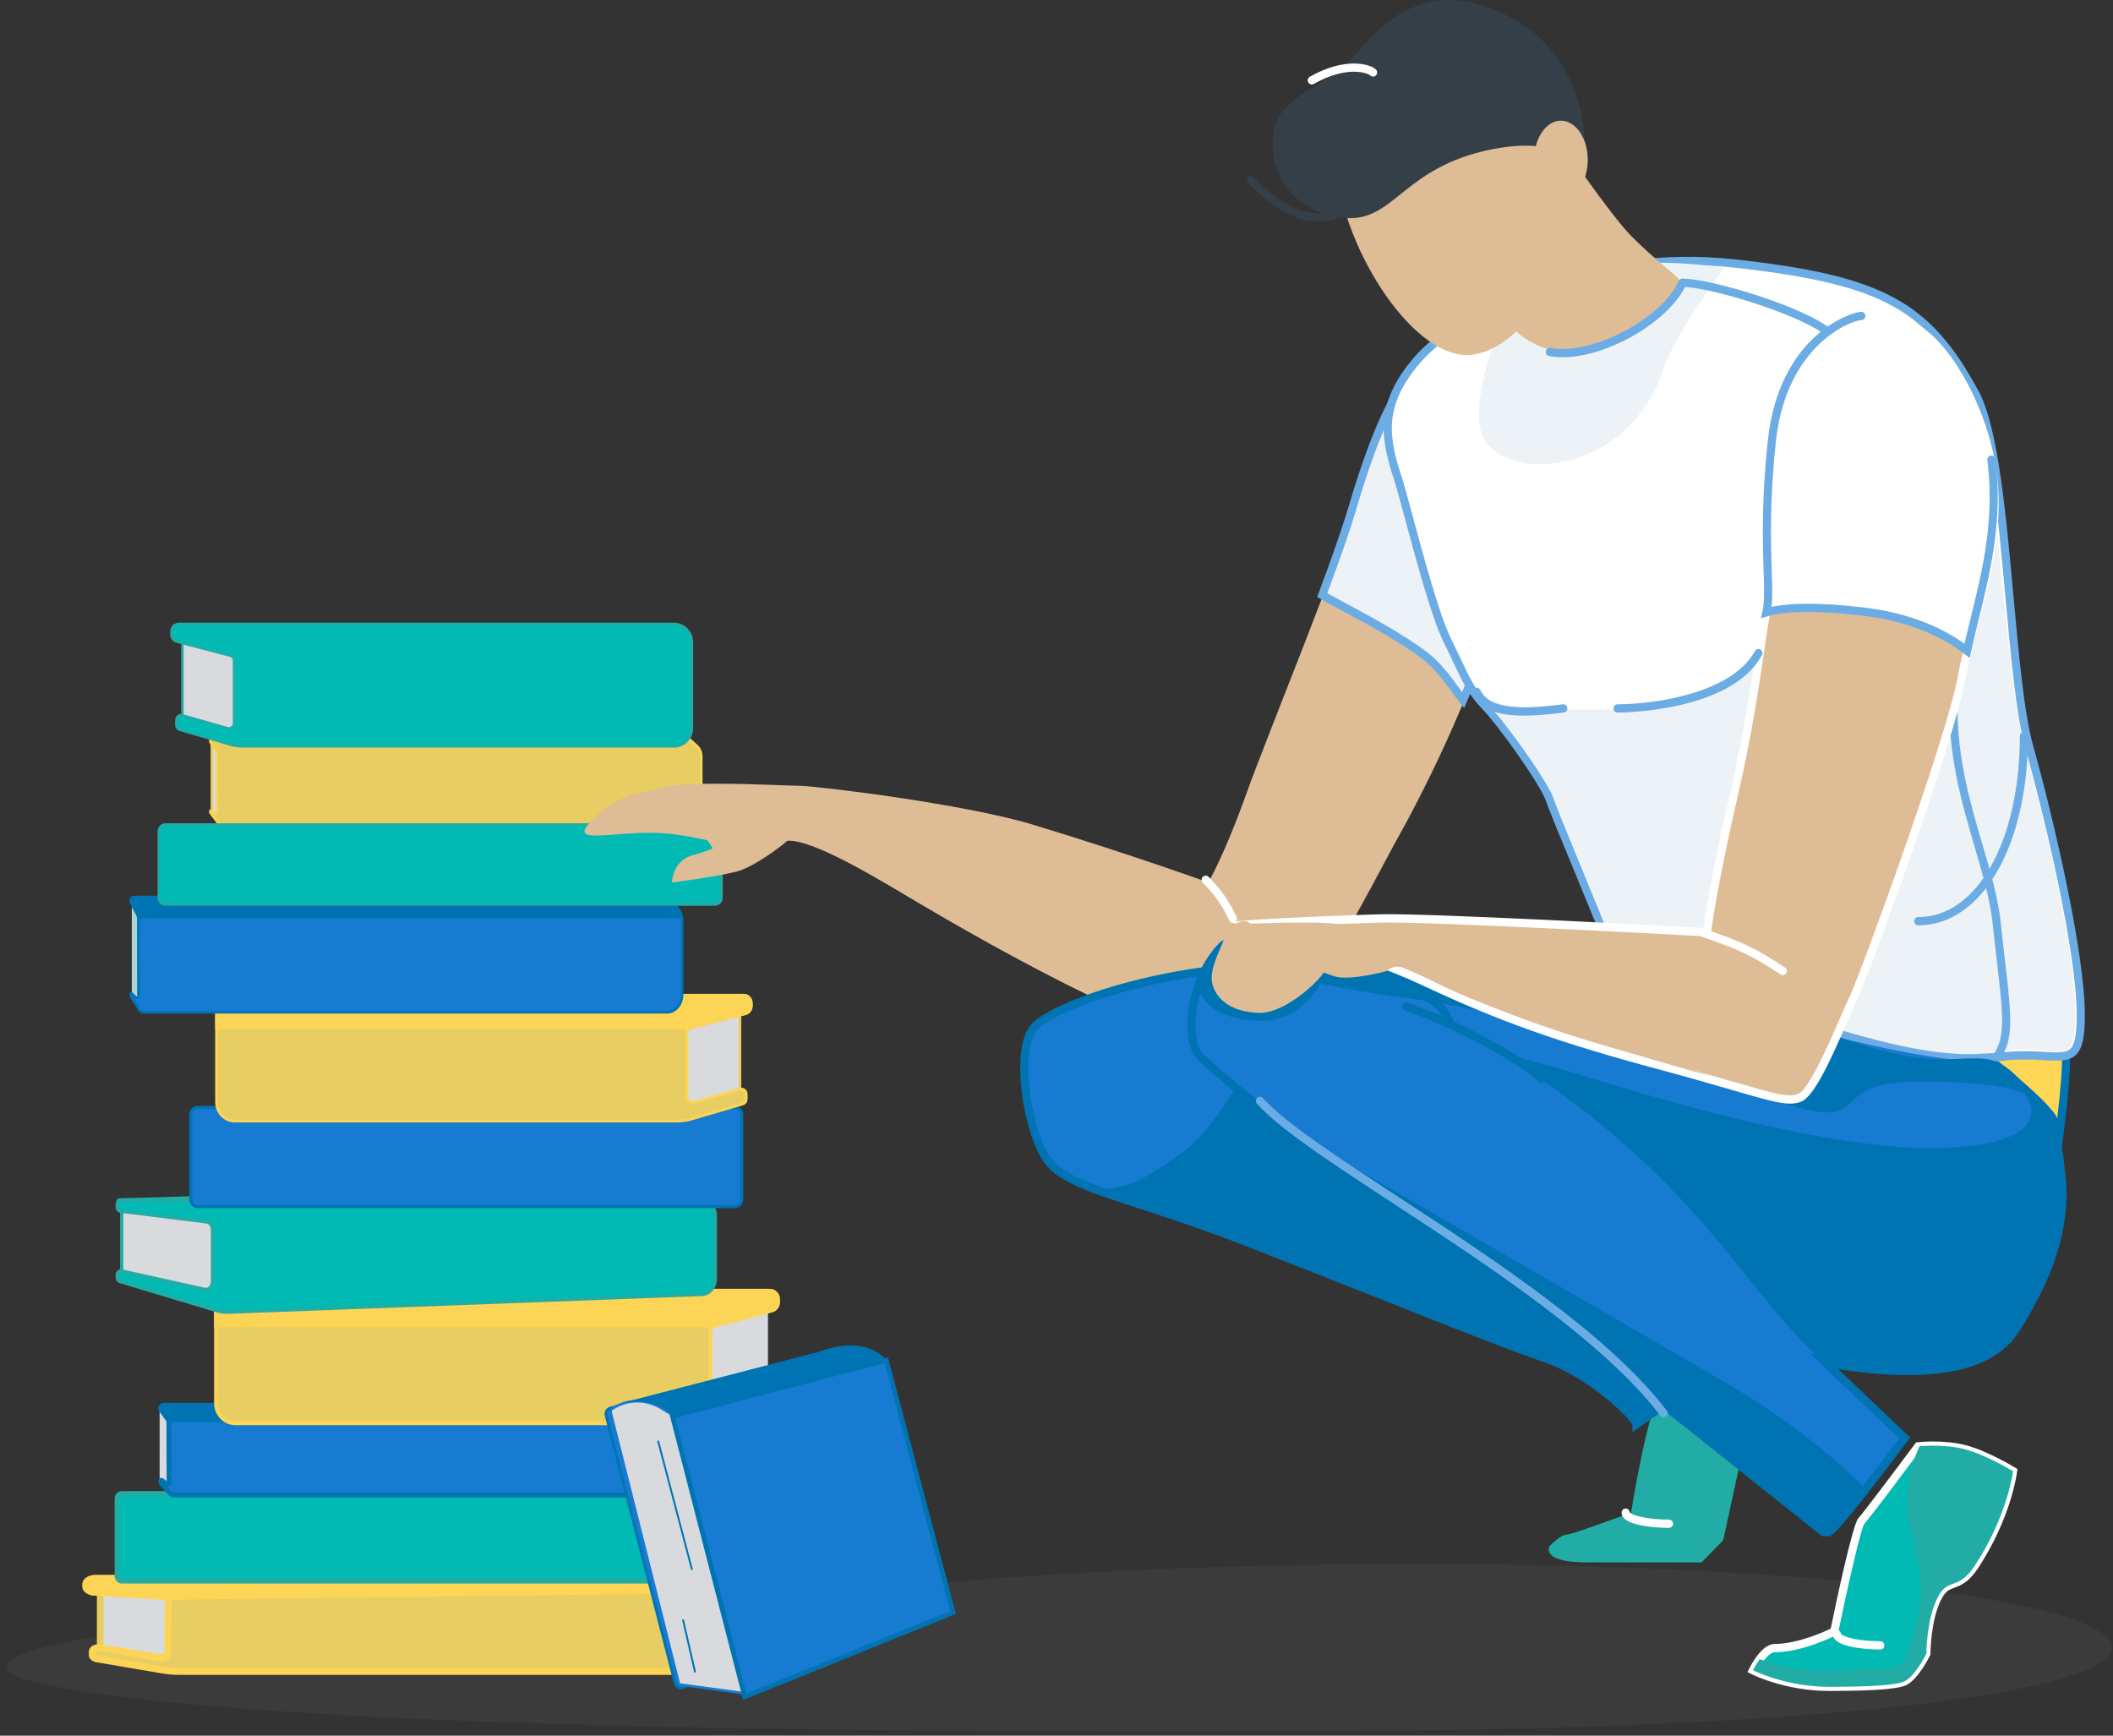 <?xml version="1.0" encoding="UTF-8"?>
<svg width="280px" height="230px" viewBox="0 0 280 230" version="1.1" xmlns="http://www.w3.org/2000/svg" xmlns:xlink="http://www.w3.org/1999/xlink">
    <rect x="0" y="0" width="280" height="230" fill="#333333" stroke="none"/>
    <!-- Generator: Sketch 56.3 (81716) - https://sketch.com -->
    <title>img-articles</title>
    <desc>Created with Sketch.</desc>
    <g id="Current-work" stroke="none" stroke-width="1" fill="none" fill-rule="evenodd">
        <g id="Interpret-and-act-on-your-data" transform="translate(-1160, -1213)">
            <g id="img-articles" transform="translate(1160, 1213)">
                <path d="M135.131,146.609 C134.708,177.553 134.475,182.037 132.18,200.079 C129.766,219.052 127.781,271.109 130.821,313.851 C135.796,383.795 150.877,374.829 151.421,254.669 C151.965,134.511 148.097,100.096 145.669,86.089 C141.782,63.671 135.824,96.021 135.131,146.609" id="Fill-1-Copy-6" fill="#838383" opacity="0.1" transform="translate(140.375, 218.36) scale(1, -1) rotate(-90) translate(-140.375, -218.36) "></path>
                <g id="Group-21" transform="translate(10.922, 82.512)">
                    <g>
                        <polygon id="Fill-1" fill="#D9DADE" points="2.36 128.564 2.36 136.207 14.264 138.47 22.13 132.545 20.217 128.564"></polygon>
                        <path d="M19.94,129.023 L2.806,129.023 L2.806,135.826 L14.157,137.983 L21.563,132.403 L19.94,129.023 Z M14.183,138.922 L2.278,136.659 C2.067,136.619 1.914,136.429 1.914,136.207 L1.914,128.564 C1.914,128.31 2.113,128.105 2.36,128.105 L20.217,128.105 C20.386,128.105 20.541,128.204 20.617,128.361 L22.53,132.341 C22.626,132.541 22.569,132.784 22.393,132.915 L14.528,138.841 C14.451,138.899 14.359,138.929 14.265,138.929 C14.238,138.929 14.21,138.927 14.183,138.922 L14.183,138.922 Z" id="Fill-2" fill="#E8CD62"></path>
                        <path d="M10.542,138.779 L1.917,137.307 C1.55,137.244 1.297,137.043 1.297,136.815 L1.297,136.348 C1.297,136.011 1.835,135.766 2.38,135.855 L10.172,137.143 C10.733,137.236 11.288,136.984 11.288,136.636 L11.377,129.532 C11.377,129.292 11.104,129.082 10.713,129.022 L1.422,128.459 C0.848,128.371 0.446,128.063 0.446,127.709 L0.446,127.434 C0.446,127.006 1.026,126.659 1.742,126.659 L89.462,126.659 C90.08,126.659 90.581,126.959 90.581,127.328 L90.581,138.31 C90.581,138.679 90.08,138.979 89.462,138.979 L12.931,138.979 C12.123,138.979 11.319,138.911 10.542,138.779" id="Fill-4" fill="#E8CD62"></path>
                        <path d="M1.743,127.118 C1.207,127.118 0.901,127.353 0.893,127.433 L0.893,127.708 C0.899,127.753 1.063,127.94 1.449,128.001 L10.779,128.568 C11.404,128.663 11.823,129.051 11.823,129.538 L11.735,136.636 C11.735,136.878 11.625,137.106 11.426,137.281 C11.114,137.554 10.593,137.676 10.102,137.597 L2.309,136.31 C2.029,136.261 1.815,136.346 1.743,136.401 L1.743,136.76 C1.777,136.786 1.856,136.83 1.99,136.854 L10.615,138.326 C11.369,138.455 12.149,138.519 12.932,138.519 L89.462,138.519 C89.867,138.519 90.111,138.356 90.135,138.31 L90.138,127.347 C90.111,127.281 89.867,127.118 89.462,127.118 L1.743,127.118 Z M10.469,139.232 L1.844,137.76 C1.25,137.657 0.851,137.278 0.851,136.816 L0.851,136.348 C0.851,136.11 0.959,135.884 1.154,135.712 C1.465,135.44 1.964,135.324 2.451,135.402 L10.243,136.689 C10.539,136.74 10.772,136.645 10.843,136.587 L10.93,129.582 C10.896,129.553 10.813,129.501 10.687,129.48 L1.357,128.913 C0.546,128.79 -1.53477231e-12,128.306 -1.53477231e-12,127.709 L-1.53477231e-12,127.433 C-1.53477231e-12,126.73 0.749,126.2 1.743,126.2 L89.462,126.2 C90.355,126.2 91.028,126.685 91.028,127.328 L91.028,138.31 C91.028,138.953 90.355,139.438 89.462,139.438 L12.932,139.438 C12.1,139.438 11.271,139.368 10.469,139.232 L10.469,139.232 Z" id="Fill-6" fill="#FCD557"></path>
                        <path d="M90.581,128.517 C90.581,127.491 89.189,126.659 87.472,126.659 L1.742,126.659 C1.027,126.659 0.447,127.006 0.447,127.433 L0.447,127.709 C0.447,128.063 0.848,128.372 1.422,128.459 L11.166,129.022 L90.494,128.078 L90.581,128.517 Z" id="Fill-8" fill="#FCD557"></path>
                        <path d="M87.472,127.118 L1.743,127.118 C1.207,127.118 0.901,127.352 0.893,127.434 L0.893,127.708 C0.899,127.752 1.063,127.94 1.448,128 L11.162,128.563 L89.495,127.631 C89.022,127.331 88.317,127.118 87.472,127.118 L87.472,127.118 Z M90.132,128.541 L11.142,129.481 L1.357,128.913 C0.546,128.789 5.12874932e-05,128.305 5.12874932e-05,127.709 L5.12874932e-05,127.434 C5.12874932e-05,126.73 0.749,126.2 1.743,126.2 L87.472,126.2 C88.974,126.2 90.229,126.777 90.758,127.616 L90.858,127.615 L90.924,127.947 C90.992,128.129 91.028,128.319 91.028,128.517 L91.028,133.054 L90.132,128.541 Z" id="Fill-10" fill="#FCD557"></path>
                        <path d="M5.236,126.964 L85.412,126.964 C85.75,126.964 86.024,126.682 86.024,126.335 L86.024,116.078 C86.024,115.729 85.75,115.448 85.412,115.448 L5.236,115.448 C4.899,115.448 4.624,115.729 4.624,116.078 L4.624,126.335 C4.624,126.682 4.899,126.964 5.236,126.964" id="Fill-12" fill="#00BAB3"></path>
                        <path d="M5.237,115.813 C5.095,115.813 4.98,115.932 4.98,116.078 L4.98,126.334 C4.98,126.48 5.095,126.598 5.237,126.598 L85.412,126.598 C85.554,126.598 85.669,126.48 85.669,126.334 L85.669,116.078 C85.669,115.932 85.554,115.813 85.412,115.813 L5.237,115.813 Z M4.269,126.334 L4.269,116.078 C4.269,115.529 4.703,115.082 5.237,115.082 L85.412,115.082 C85.946,115.082 86.38,115.529 86.38,116.078 L86.38,126.334 C86.38,126.883 85.946,127.329 85.412,127.329 L5.237,127.329 C4.703,127.329 4.269,126.883 4.269,126.334 L4.269,126.334 Z" id="Fill-14" fill="#21ACA5"></path>
                        <polygon id="Fill-16" fill="#D9DADE" points="10.541 104.035 10.541 113.755 11.686 114.857 24.143 108.752 22.827 104.035"></polygon>
                        <path d="M22.593,104.355 L10.852,104.355 L10.852,113.616 L11.744,114.474 L23.772,108.579 L22.593,104.355 Z M11.474,115.091 L10.329,113.989 C10.266,113.928 10.23,113.844 10.23,113.755 L10.23,104.035 C10.23,103.858 10.369,103.715 10.541,103.715 L22.827,103.715 C22.966,103.715 23.088,103.809 23.126,103.947 L24.442,108.663 C24.484,108.814 24.414,108.973 24.277,109.041 L11.82,115.146 C11.778,115.167 11.732,115.177 11.686,115.177 C11.61,115.177 11.533,115.147 11.474,115.091 L11.474,115.091 Z" id="Fill-18" fill="#D9DADE"></path>
                        <path d="M11.446,105.919 L11.47,113.905 C11.471,114.083 11.238,114.181 11.082,114.069 L10.537,113.678 C10.47,113.631 10.37,113.673 10.37,113.749 L10.37,113.854 C10.37,113.924 10.397,113.993 10.447,114.049 L11.573,115.322 C11.738,115.508 11.991,115.618 12.26,115.618 L86.655,115.618 C87.822,115.618 88.767,114.781 88.767,113.75 L88.767,106.202 C88.767,105.666 88.507,105.155 88.052,104.801 L86.648,103.704 L10.807,103.704 C10.566,103.704 10.37,103.877 10.37,104.091 L10.37,104.129 C10.37,104.202 10.394,104.275 10.439,104.337 L11.331,105.572 C11.406,105.676 11.446,105.796 11.446,105.919" id="Fill-20" fill="#167BD1"></path>
                        <path d="M10.808,104.024 C10.726,104.024 10.681,104.071 10.681,104.091 L11.581,105.381 C11.696,105.541 11.757,105.726 11.757,105.918 L11.782,113.904 C11.782,114.097 11.675,114.275 11.502,114.369 C11.411,114.418 11.307,114.435 11.21,114.436 L11.803,115.106 C11.909,115.226 12.08,115.297 12.26,115.297 L86.656,115.297 C87.648,115.297 88.456,114.603 88.456,113.749 L88.456,106.202 C88.456,105.767 88.24,105.35 87.865,105.056 L86.543,104.024 L10.808,104.024 Z M11.343,115.537 L10.216,114.264 C10.115,114.149 10.059,114.004 10.059,113.854 L10.059,113.749 C10.059,113.598 10.142,113.46 10.275,113.388 C10.415,113.313 10.584,113.322 10.715,113.416 L11.159,113.76 L11.135,105.919 C11.135,105.866 11.116,105.811 11.081,105.763 L10.189,104.528 C10.104,104.409 10.059,104.272 10.059,104.091 C10.059,103.701 10.395,103.384 10.808,103.384 L86.753,103.384 L88.241,104.546 C88.773,104.962 89.078,105.565 89.078,106.202 L89.078,113.749 C89.078,114.956 87.991,115.938 86.656,115.938 L12.26,115.938 C11.903,115.938 11.568,115.791 11.343,115.537 L11.343,115.537 Z" id="Fill-22" fill="#0074B3"></path>
                        <path d="M10.439,104.337 C10.394,104.275 10.37,104.202 10.37,104.129 L10.37,104.09 C10.37,103.877 10.566,103.704 10.807,103.704 L86.648,103.704 L88.052,104.801 C88.426,105.093 88.665,105.49 88.74,105.919 L11.446,105.919 C11.446,105.796 11.406,105.676 11.331,105.572 L10.439,104.337 Z" id="Fill-24" fill="#0074B3"></path>
                        <polygon id="Fill-26" fill="#D9DADE" points="90.581 91.266 90.581 102.137 80.748 105.357 74.252 96.928 75.832 91.266"></polygon>
                        <path d="M90.318,91.537 L76.032,91.537 L74.543,96.869 L80.842,105.041 L90.318,101.939 L90.318,91.537 Z M80.542,105.525 L74.045,97.096 C73.993,97.028 73.976,96.937 73.999,96.853 L75.579,91.191 C75.611,91.075 75.715,90.994 75.833,90.994 L90.582,90.994 C90.728,90.994 90.846,91.116 90.846,91.266 L90.846,102.137 C90.846,102.256 90.771,102.36 90.662,102.396 L80.829,105.615 C80.802,105.624 80.776,105.628 80.749,105.628 C80.67,105.628 80.593,105.592 80.542,105.525 L80.542,105.525 Z" id="Fill-28" fill="#D9DADE"></path>
                        <path d="M83.823,105.795 L90.947,103.701 C91.25,103.612 91.459,103.326 91.459,103.002 L91.459,102.337 C91.459,101.857 91.014,101.509 90.564,101.637 L84.128,103.469 C83.665,103.6 83.207,103.242 83.207,102.747 L83.207,93.834 C83.207,93.492 83.432,93.194 83.754,93.109 L91.356,91.116 C91.83,90.991 92.162,90.552 92.162,90.049 L92.162,89.657 C92.162,89.049 91.682,88.556 91.091,88.556 L20.281,88.556 C18.863,88.556 17.714,89.738 17.714,91.198 L17.714,103.437 C17.714,104.896 18.863,106.079 20.281,106.079 L81.849,106.079 C82.517,106.079 83.181,105.984 83.823,105.795" id="Fill-30" fill="#E8CD62"></path>
                        <path d="M90.635,101.899 L84.199,103.73 C83.9,103.816 83.583,103.754 83.335,103.559 C83.086,103.364 82.943,103.069 82.943,102.747 L82.943,93.835 C82.943,93.368 83.25,92.961 83.69,92.846 L91.29,90.853 C91.648,90.759 91.898,90.428 91.898,90.049 L91.898,89.657 C91.898,89.2 91.536,88.828 91.092,88.828 L20.282,88.828 C19.011,88.828 17.978,89.89 17.978,91.198 L17.978,103.437 C17.978,104.745 19.011,105.807 20.282,105.807 L81.85,105.807 C82.494,105.807 83.134,105.715 83.75,105.534 L90.874,103.44 C91.064,103.384 91.196,103.204 91.196,103.002 L91.196,102.337 C91.196,102.194 91.132,102.062 91.021,101.975 C90.943,101.914 90.85,101.882 90.754,101.882 C90.715,101.882 90.674,101.888 90.635,101.899 M17.45,103.437 L17.45,91.198 C17.45,89.591 18.72,88.284 20.282,88.284 L91.092,88.284 C91.827,88.284 92.426,88.9 92.426,89.657 L92.426,90.049 C92.426,90.676 92.013,91.223 91.421,91.378 L83.82,93.373 C83.615,93.426 83.471,93.616 83.471,93.835 L83.471,102.747 C83.471,102.898 83.538,103.035 83.654,103.127 C83.77,103.217 83.917,103.247 84.059,103.207 L90.494,101.375 C90.788,101.292 91.097,101.353 91.341,101.543 C91.584,101.734 91.724,102.023 91.724,102.337 L91.724,103.002 C91.724,103.445 91.434,103.84 91.019,103.962 L83.896,106.055 C83.231,106.251 82.544,106.351 81.85,106.351 L20.282,106.351 C18.72,106.351 17.45,105.044 17.45,103.437" id="Fill-32" fill="#FCD557"></path>
                        <path d="M17.713,91.198 C17.713,89.739 18.863,88.556 20.281,88.556 L91.091,88.556 C91.683,88.556 92.161,89.049 92.161,89.657 L92.161,90.049 C92.161,90.552 91.83,90.992 91.356,91.116 L83.755,93.109 L17.713,93.109 L17.713,91.198 Z" id="Fill-34" fill="#FCD557"></path>
                        <path d="M91.29,90.853 C91.648,90.759 91.898,90.428 91.898,90.049 L91.898,89.657 C91.898,89.199 91.536,88.827 91.091,88.827 L20.282,88.827 C19.011,88.827 17.978,89.891 17.978,91.198 L17.978,92.838 L83.722,92.838 L91.29,90.853 Z M17.45,91.198 C17.45,89.591 18.72,88.284 20.282,88.284 L91.091,88.284 C91.827,88.284 92.426,88.9 92.426,89.657 L92.426,90.049 C92.426,90.676 92.013,91.223 91.421,91.379 L83.82,93.372 L17.45,93.381 L17.45,91.198 Z" id="Fill-36" fill="#FCD557"></path>
                        <polygon id="Fill-38" fill="#D9DADE" points="5.211 77.745 5.211 86.142 17.391 89.467 18.858 82.119 17.537 77.745"></polygon>
                        <path d="M17.375,77.972 L5.433,77.972 L5.433,85.968 L17.221,89.185 L18.63,82.13 L17.375,77.972 Z M17.334,89.686 L5.155,86.362 C5.058,86.336 4.991,86.246 4.991,86.142 L4.991,77.745 C4.991,77.619 5.089,77.518 5.211,77.518 L17.537,77.518 C17.634,77.518 17.72,77.583 17.749,77.677 L19.069,82.051 C19.08,82.088 19.082,82.127 19.074,82.165 L17.607,89.513 C17.595,89.574 17.558,89.627 17.507,89.66 C17.472,89.683 17.431,89.694 17.391,89.694 C17.372,89.694 17.353,89.692 17.334,89.686 L17.334,89.686 Z" id="Fill-40" fill="#21ACA5"></path>
                        <path d="M82.072,76.52 C81.632,76.52 58.184,74.946 58.184,74.946 L4.624,76.52 L82.072,76.52 Z" id="Fill-42" fill="#00B3B3"></path>
                        <path d="M58.191,75.173 L20.094,76.293 L74.974,76.293 C68.15,75.843 58.788,75.214 58.191,75.173 L58.191,75.173 Z M4.618,76.293 L58.199,74.719 C66.298,75.263 81.711,76.291 82.072,76.293 L82.072,76.747 L4.625,76.747 L4.618,76.293 Z" id="Fill-44" fill="#21ACA5"></path>
                        <path d="M17.86,91.179 L4.96,87.293 C4.762,87.234 4.624,87.023 4.624,86.78 L4.624,86.43 C4.624,86.099 4.877,85.849 5.15,85.91 L16.183,88.357 C16.735,88.479 17.244,87.974 17.244,87.306 L17.244,80.457 C17.244,79.91 16.897,79.451 16.441,79.394 L5.01,77.968 C4.791,77.941 4.624,77.721 4.624,77.458 L4.624,77.034 C4.624,76.75 4.817,76.52 5.055,76.52 L82.078,76.52 C83.064,76.52 83.864,77.474 83.864,78.65 L83.864,86.878 C83.864,88.028 83.098,88.971 82.134,89.007 L19.291,91.364 C18.809,91.382 18.327,91.32 17.86,91.179" id="Fill-46" fill="#00BAB3"></path>
                        <path d="M5.055,76.747 C4.941,76.747 4.846,76.878 4.846,77.033 L4.846,77.458 C4.846,77.604 4.93,77.729 5.037,77.743 L16.467,79.169 C17.036,79.24 17.465,79.793 17.465,80.457 L17.465,87.306 C17.465,87.724 17.29,88.117 16.999,88.361 C16.747,88.569 16.441,88.647 16.137,88.579 L5.104,86.131 C5.037,86.117 4.986,86.146 4.954,86.172 C4.886,86.229 4.846,86.325 4.846,86.43 L4.846,86.78 C4.846,86.92 4.919,87.045 5.022,87.075 L17.922,90.961 C18.366,91.094 18.822,91.156 19.283,91.137 L82.126,88.78 C82.976,88.747 83.643,87.913 83.643,86.878 L83.643,78.65 C83.643,77.601 82.94,76.747 82.078,76.747 L5.055,76.747 Z M17.798,91.397 L4.898,87.512 C4.607,87.424 4.403,87.123 4.403,86.78 L4.403,86.43 C4.403,86.189 4.506,85.961 4.676,85.818 C4.826,85.695 5.016,85.648 5.196,85.687 L16.23,88.135 C16.401,88.173 16.576,88.127 16.721,88.006 C16.91,87.849 17.023,87.587 17.023,87.306 L17.023,80.457 C17.023,80.023 16.761,79.663 16.414,79.62 L4.984,78.194 C4.653,78.153 4.403,77.836 4.403,77.458 L4.403,77.033 C4.403,76.625 4.696,76.293 5.055,76.293 L82.078,76.293 C83.185,76.293 84.085,77.35 84.085,78.65 L84.085,86.878 C84.085,88.158 83.231,89.193 82.142,89.234 L19.299,91.592 C19.242,91.594 19.186,91.595 19.128,91.595 C18.68,91.595 18.233,91.529 17.798,91.397 L17.798,91.397 Z" id="Fill-48" fill="#21ACA5"></path>
                        <path d="M15.264,77.373 L86.466,77.373 C86.971,77.373 87.381,76.952 87.381,76.432 L87.381,65.19 C87.381,64.67 86.971,64.248 86.466,64.248 L15.264,64.248 C14.759,64.248 14.349,64.67 14.349,65.19 L14.349,76.432 C14.349,76.952 14.759,77.373 15.264,77.373" id="Fill-50" fill="#167BD1"></path>
                        <path d="M15.264,64.453 C14.869,64.453 14.548,64.784 14.548,65.19 L14.548,76.432 C14.548,76.838 14.869,77.169 15.264,77.169 L86.466,77.169 C86.861,77.169 87.182,76.838 87.182,76.432 L87.182,65.19 C87.182,64.784 86.861,64.453 86.466,64.453 L15.264,64.453 Z M14.15,76.432 L14.15,65.19 C14.15,64.558 14.65,64.044 15.264,64.044 L86.466,64.044 C87.08,64.044 87.58,64.558 87.58,65.19 L87.58,76.432 C87.58,77.064 87.08,77.579 86.466,77.579 L15.264,77.579 C14.65,77.579 14.15,77.064 14.15,76.432 L14.15,76.432 Z" id="Fill-52" fill="#0074B3"></path>
                        <path d="M105.706,130.55 L79.593,141.11 C79.152,141.288 78.658,141.031 78.536,140.559 L69.387,105.068 C69.274,104.63 69.53,104.18 69.958,104.068 L96.759,97.038 C97.179,96.928 97.607,97.184 97.721,97.614 L106.182,129.576 C106.288,129.978 106.083,130.398 105.706,130.55" id="Fill-54" fill="#167BD1"></path>
                        <path d="M105.644,130.386 C105.94,130.266 106.1,129.938 106.017,129.622 L97.555,97.661 C97.468,97.326 97.129,97.123 96.801,97.209 L70.001,104.239 C69.839,104.281 69.703,104.387 69.618,104.536 C69.533,104.683 69.51,104.857 69.553,105.023 L78.703,140.514 C78.748,140.69 78.865,140.839 79.023,140.921 C79.181,141.003 79.367,141.012 79.531,140.946 L105.644,130.386 Z M78.868,141.236 C78.623,141.108 78.442,140.878 78.371,140.604 L69.222,105.114 C69.155,104.856 69.191,104.587 69.323,104.357 C69.454,104.127 69.664,103.964 69.916,103.898 L96.717,96.867 C97.227,96.731 97.748,97.048 97.886,97.568 L106.347,129.529 C106.477,130.019 106.229,130.529 105.769,130.714 L79.657,141.273 C79.543,141.32 79.423,141.343 79.304,141.343 C79.154,141.343 79.005,141.306 78.868,141.236 L78.868,141.236 Z" id="Fill-56" fill="#0074B3"></path>
                        <path d="M78.785,105.363 L87.65,141.867 L79.063,140.703 L70.001,104.666 C69.953,104.478 70.029,104.28 70.188,104.176 C72.172,102.875 74.701,102.84 76.718,104.086 L78.785,105.363 Z" id="Fill-58" fill="#D9DADE"></path>
                        <path d="M76.633,104.232 C74.656,103.011 72.22,103.044 70.277,104.32 C70.178,104.384 70.132,104.507 70.161,104.623 L79.195,140.549 L87.431,141.666 L78.641,105.473 L76.633,104.232 Z M87.629,142.036 L79.041,140.872 C78.975,140.863 78.92,140.813 78.903,140.746 L69.841,104.708 C69.776,104.448 69.88,104.177 70.1,104.033 C72.149,102.687 74.717,102.651 76.803,103.94 L78.87,105.217 C78.908,105.241 78.935,105.278 78.945,105.322 L87.811,141.826 C87.824,141.881 87.81,141.938 87.774,141.98 C87.742,142.016 87.697,142.037 87.65,142.037 C87.644,142.037 87.636,142.037 87.629,142.036 L87.629,142.036 Z" id="Fill-60" fill="#167BD1"></path>
                        <polygon id="Fill-62" fill="#167BD1" points="115.374 131.173 87.771 142.335 78.187 105.162 106.521 97.73"></polygon>
                        <path d="M106.302,98.118 L78.569,105.392 L87.982,141.906 L115.001,130.98 L106.302,98.118 Z M77.887,105.244 L77.806,104.932 L106.741,97.342 L115.674,131.088 L115.748,131.365 L87.559,142.764 L77.887,105.244 Z" id="Fill-64" fill="#0074B3"></path>
                        <path d="M106.521,97.73 C106.521,97.73 104.013,94.135 97.373,96.697 L70.4,103.672 C70.4,103.672 75.644,101.969 78.187,105.163 L106.521,97.73 Z" id="Fill-66" fill="#0074B3"></path>
                        <polygon id="Fill-68" fill="#0074B3" points="80.665 125.556 80.902 125.49 76.394 108.367 76.156 108.433"></polygon>
                        <polygon id="Fill-70" fill="#0074B3" points="81.073 139.145 81.313 139.086 79.695 132.07 79.456 132.129"></polygon>
                        <polygon id="Fill-72" fill="#D9DADE" points="87.133 51.95 87.133 62.299 77.773 65.364 71.588 57.34 73.093 51.95"></polygon>
                        <path d="M86.959,52.13 L73.225,52.13 L71.782,57.301 L77.836,65.155 L86.959,62.167 L86.959,52.13 Z M77.636,65.476 L71.452,57.452 C71.416,57.407 71.405,57.346 71.42,57.29 L72.924,51.9 C72.946,51.823 73.015,51.769 73.093,51.769 L87.134,51.769 C87.23,51.769 87.309,51.851 87.309,51.95 L87.309,62.299 C87.309,62.378 87.26,62.448 87.187,62.472 L77.826,65.536 C77.809,65.542 77.791,65.544 77.773,65.544 C77.721,65.544 77.67,65.52 77.636,65.476 L77.636,65.476 Z" id="Fill-74" fill="#E8CD62"></path>
                        <path d="M80.7,65.781 L87.482,63.788 C87.77,63.703 87.969,63.431 87.969,63.122 L87.969,62.49 C87.969,62.033 87.546,61.701 87.117,61.823 L80.99,63.567 C80.549,63.692 80.113,63.351 80.113,62.88 L80.113,54.395 C80.113,54.07 80.327,53.785 80.635,53.705 L87.87,51.807 C88.322,51.689 88.638,51.271 88.638,50.791 L88.638,50.419 C88.638,49.839 88.182,49.37 87.619,49.37 L20.211,49.37 C18.86,49.37 17.766,50.496 17.766,51.885 L17.766,63.537 C17.766,64.926 18.86,66.052 20.211,66.052 L78.821,66.052 C79.457,66.052 80.089,65.961 80.7,65.781" id="Fill-76" fill="#E8CD62"></path>
                        <path d="M87.164,61.997 L81.038,63.741 C80.777,63.814 80.499,63.761 80.281,63.591 C80.063,63.42 79.938,63.161 79.938,62.88 L79.938,54.396 C79.938,53.987 80.207,53.631 80.591,53.53 L87.827,51.632 C88.201,51.534 88.462,51.189 88.462,50.792 L88.462,50.419 C88.462,49.94 88.084,49.551 87.619,49.551 L20.211,49.551 C18.96,49.551 17.942,50.598 17.942,51.886 L17.942,63.537 C17.942,64.824 18.96,65.872 20.211,65.872 L78.821,65.872 C79.44,65.872 80.057,65.783 80.652,65.607 L87.433,63.614 C87.645,63.552 87.794,63.349 87.794,63.123 L87.794,62.49 C87.794,62.329 87.722,62.181 87.598,62.083 C87.51,62.014 87.405,61.978 87.298,61.978 C87.253,61.978 87.208,61.984 87.164,61.997 M17.591,63.537 L17.591,51.886 C17.591,50.399 18.766,49.19 20.211,49.19 L87.619,49.19 C88.278,49.19 88.813,49.741 88.813,50.419 L88.813,50.792 C88.813,51.354 88.443,51.843 87.914,51.982 L80.678,53.88 C80.449,53.94 80.289,54.153 80.289,54.396 L80.289,62.88 C80.289,63.047 80.363,63.202 80.493,63.304 C80.623,63.405 80.787,63.437 80.944,63.393 L87.071,61.649 C87.328,61.576 87.598,61.63 87.811,61.796 C88.023,61.963 88.144,62.215 88.144,62.49 L88.144,63.123 C88.144,63.51 87.892,63.855 87.53,63.962 L80.748,65.955 C80.122,66.139 79.473,66.232 78.821,66.232 L20.211,66.232 C18.766,66.232 17.591,65.023 17.591,63.537" id="Fill-78" fill="#FCD557"></path>
                        <path d="M17.766,51.886 C17.766,50.497 18.86,49.371 20.211,49.371 L87.619,49.371 C88.182,49.371 88.638,49.84 88.638,50.419 L88.638,50.792 C88.638,51.271 88.322,51.689 87.87,51.807 L80.635,53.705 L17.766,53.705 L17.766,51.886 Z" id="Fill-80" fill="#FCD557"></path>
                        <path d="M20.211,49.551 C18.96,49.551 17.942,50.598 17.942,51.886 L17.942,53.525 L80.591,53.53 L87.827,51.632 C88.201,51.534 88.463,51.189 88.463,50.792 L88.463,50.419 C88.463,49.94 88.084,49.551 87.619,49.551 L20.211,49.551 Z M17.591,51.886 C17.591,50.399 18.766,49.19 20.211,49.19 L87.619,49.19 C88.278,49.19 88.813,49.741 88.813,50.419 L88.813,50.792 C88.813,51.354 88.444,51.843 87.914,51.982 L80.635,53.886 L17.591,53.886 L17.591,51.886 Z" id="Fill-82" fill="#FCD557"></path>
                        <polygon id="Fill-84" fill="#D9DADE" points="17.141 15.594 17.141 25.208 18.357 26.377 31.581 20.601 30.184 15.594"></polygon>
                        <path d="M30.066,15.754 L17.297,15.754 L17.297,25.138 L18.389,26.19 L31.394,20.51 L30.066,15.754 Z M18.251,26.494 L17.035,25.324 C17.004,25.294 16.986,25.252 16.986,25.208 L16.986,15.594 C16.986,15.506 17.056,15.435 17.142,15.435 L30.184,15.435 C30.253,15.435 30.314,15.482 30.333,15.55 L31.73,20.557 C31.752,20.635 31.714,20.717 31.642,20.748 L18.418,26.524 C18.399,26.533 18.378,26.538 18.358,26.538 C18.319,26.538 18.281,26.522 18.251,26.494 L18.251,26.494 Z" id="Fill-86" fill="#E8CD62"></path>
                        <path d="M17.828,17.414 L17.848,25.123 C17.849,25.295 17.655,25.39 17.526,25.282 L17.073,24.905 C17.017,24.859 16.935,24.899 16.935,24.973 L16.935,25.074 C16.935,25.142 16.957,25.209 16.998,25.262 L17.933,26.491 C18.07,26.671 18.28,26.777 18.503,26.777 L80.263,26.777 C81.232,26.777 82.016,25.97 82.016,24.973 L82.016,17.686 C82.016,17.169 81.801,16.676 81.424,16.334 L80.258,15.275 L17.297,15.275 C17.097,15.275 16.935,15.442 16.935,15.648 L16.935,15.685 C16.935,15.756 16.954,15.826 16.992,15.886 L17.732,17.079 C17.795,17.178 17.828,17.295 17.828,17.414" id="Fill-88" fill="#E8CD62"></path>
                        <path d="M17.298,15.434 C17.183,15.434 17.09,15.53 17.09,15.685 C17.09,15.726 17.101,15.765 17.122,15.8 L17.864,16.993 C17.941,17.118 17.983,17.264 17.983,17.413 L18.003,25.123 C18.004,25.265 17.927,25.391 17.802,25.451 C17.679,25.513 17.535,25.495 17.428,25.406 L17.103,25.136 C17.108,25.145 17.114,25.155 17.12,25.164 L18.056,26.393 C18.164,26.535 18.328,26.617 18.503,26.617 L80.264,26.617 C81.144,26.617 81.861,25.88 81.861,24.973 L81.861,17.687 C81.861,17.215 81.665,16.765 81.321,16.453 L80.199,15.434 L17.298,15.434 Z M17.811,26.59 L16.877,25.361 C16.814,25.28 16.779,25.177 16.779,25.074 L16.779,24.973 C16.779,24.877 16.831,24.791 16.916,24.75 C16.999,24.709 17.098,24.72 17.171,24.781 L17.623,25.158 C17.641,25.172 17.657,25.169 17.669,25.163 C17.68,25.158 17.693,25.146 17.693,25.124 L17.673,17.414 C17.672,17.326 17.648,17.239 17.602,17.164 L16.861,15.972 C16.807,15.886 16.779,15.786 16.779,15.648 C16.779,15.354 17.011,15.115 17.298,15.115 L80.316,15.115 L81.526,16.214 C81.936,16.587 82.172,17.123 82.172,17.687 L82.172,24.973 C82.172,26.056 81.316,26.937 80.264,26.937 L18.503,26.937 C18.231,26.937 17.979,26.81 17.811,26.59 L17.811,26.59 Z" id="Fill-90" fill="#FCD557"></path>
                        <polygon id="Fill-92" fill="#B0D4D4" points="6.545 36.773 6.545 49.244 7.613 50.658 19.228 42.825 18 36.773"></polygon>
                        <path d="M7.389,39.191 L7.412,49.436 C7.412,49.664 7.195,49.791 7.05,49.648 L6.542,49.146 C6.479,49.084 6.386,49.139 6.386,49.236 L6.386,49.37 C6.386,49.461 6.411,49.55 6.457,49.621 L7.507,51.254 C7.661,51.494 7.898,51.634 8.148,51.634 L77.513,51.634 C78.6,51.634 79.482,50.561 79.482,49.237 L79.482,39.553 C79.482,38.865 79.239,38.211 78.816,37.756 L77.506,36.348 L6.794,36.348 C6.568,36.348 6.386,36.571 6.386,36.845 L6.386,36.893 C6.386,36.988 6.408,37.081 6.45,37.16 L7.282,38.746 C7.352,38.879 7.389,39.033 7.389,39.191" id="Fill-94" fill="#167BD1"></path>
                        <path d="M6.794,36.513 C6.659,36.513 6.546,36.665 6.546,36.845 L6.546,36.894 C6.546,36.961 6.561,37.027 6.591,37.082 L7.423,38.668 C7.506,38.826 7.549,39.006 7.549,39.19 L7.572,49.436 C7.573,49.618 7.477,49.778 7.328,49.844 C7.195,49.903 7.046,49.872 6.939,49.766 L6.546,49.379 C6.548,49.434 6.564,49.488 6.591,49.531 L7.641,51.164 C7.766,51.357 7.951,51.469 8.148,51.469 L77.513,51.469 C78.51,51.469 79.322,50.467 79.322,49.237 L79.322,39.553 C79.322,38.907 79.096,38.294 78.7,37.87 L77.438,36.513 L6.794,36.513 Z M7.374,51.345 L6.324,49.712 C6.26,49.612 6.227,49.495 6.227,49.37 L6.227,49.236 C6.227,49.121 6.289,49.019 6.386,48.976 C6.478,48.935 6.579,48.955 6.653,49.028 L7.161,49.529 C7.181,49.548 7.192,49.544 7.202,49.541 C7.227,49.53 7.253,49.494 7.253,49.437 L7.23,39.191 L7.23,39.191 C7.23,39.06 7.199,38.934 7.142,38.824 L6.31,37.239 C6.255,37.135 6.227,37.015 6.227,36.894 L6.227,36.845 C6.227,36.48 6.481,36.184 6.794,36.184 L77.575,36.184 L78.932,37.643 C79.383,38.127 79.642,38.823 79.642,39.553 L79.642,49.237 C79.642,50.649 78.687,51.798 77.513,51.798 L8.148,51.798 C7.846,51.798 7.556,51.629 7.374,51.345 L7.374,51.345 Z" id="Fill-96" fill="#0074B3"></path>
                        <path d="M6.45,37.161 C6.408,37.081 6.386,36.988 6.386,36.894 L6.386,36.845 C6.386,36.571 6.568,36.349 6.794,36.349 L77.506,36.349 L78.816,37.756 C79.164,38.13 79.387,38.64 79.457,39.191 L7.389,39.191 C7.389,39.033 7.352,38.878 7.282,38.745 L6.45,37.161 Z" id="Fill-98" fill="#0074B3"></path>
                        <polygon id="Fill-100" fill="#D9DADE" points="13.247 2.67 13.247 12.745 22.36 15.729 28.38 7.918 26.915 2.67"></polygon>
                        <path d="M26.793,2.838 L13.409,2.838 L13.409,12.623 L22.302,15.534 L28.201,7.882 L26.793,2.838 Z M22.31,15.889 L13.197,12.905 C13.13,12.883 13.084,12.818 13.084,12.745 L13.084,2.671 C13.084,2.578 13.157,2.503 13.247,2.503 L26.915,2.503 C26.988,2.503 27.052,2.553 27.072,2.624 L28.536,7.872 C28.551,7.924 28.54,7.98 28.508,8.022 L22.487,15.833 C22.456,15.874 22.408,15.897 22.359,15.897 C22.343,15.897 22.326,15.894 22.31,15.889 L22.31,15.889 Z" id="Fill-102" fill="#21ACA5"></path>
                        <path d="M19.51,16.135 L12.908,14.194 C12.627,14.112 12.433,13.848 12.433,13.547 L12.433,12.931 C12.433,12.486 12.846,12.163 13.262,12.282 L19.227,13.979 C19.657,14.101 20.081,13.769 20.081,13.31 L20.081,5.051 C20.081,4.734 19.872,4.457 19.574,4.379 L12.529,2.532 C12.09,2.416 11.782,2.009 11.782,1.543 L11.782,1.18 C11.782,0.616 12.227,0.159 12.774,0.159 L78.396,0.159 C79.711,0.159 80.776,1.255 80.776,2.608 L80.776,13.95 C80.776,15.302 79.711,16.399 78.396,16.399 L21.339,16.399 C20.72,16.399 20.105,16.31 19.51,16.135" id="Fill-104" fill="#00BAB3"></path>
                        <path d="M12.774,0.318 C12.312,0.318 11.936,0.704 11.936,1.18 L11.936,1.542 C11.936,1.937 12.196,2.281 12.568,2.378 L19.612,4.225 C19.979,4.322 20.236,4.661 20.236,5.051 L20.236,13.311 C20.236,13.579 20.116,13.826 19.909,13.988 C19.701,14.151 19.437,14.203 19.186,14.132 L13.222,12.435 C13.07,12.391 12.911,12.422 12.785,12.521 C12.659,12.619 12.588,12.769 12.588,12.931 L12.588,13.547 C12.588,13.776 12.737,13.979 12.951,14.042 L19.552,15.983 C20.134,16.153 20.735,16.24 21.339,16.24 L78.397,16.24 C79.624,16.24 80.622,15.213 80.622,13.95 L80.622,2.608 C80.622,1.345 79.624,0.318 78.397,0.318 L12.774,0.318 Z M19.468,16.288 L12.866,14.347 C12.521,14.246 12.279,13.917 12.279,13.547 L12.279,12.931 C12.279,12.669 12.395,12.427 12.598,12.269 C12.802,12.11 13.059,12.06 13.304,12.129 L19.269,13.826 C19.429,13.872 19.592,13.838 19.722,13.737 C19.853,13.634 19.927,13.479 19.927,13.311 L19.927,5.051 C19.927,4.806 19.767,4.593 19.536,4.532 L12.491,2.685 C11.983,2.551 11.628,2.082 11.628,1.542 L11.628,1.18 C11.628,0.529 12.143,0 12.774,0 L78.397,0 C79.794,0 80.931,1.17 80.931,2.608 L80.931,13.95 C80.931,15.388 79.794,16.557 78.397,16.557 L21.339,16.557 C20.706,16.557 20.076,16.467 19.468,16.288 L19.468,16.288 Z" id="Fill-106" fill="#21ACA5"></path>
                        <path d="M10.988,37.319 L83.819,37.319 C84.284,37.319 84.661,36.931 84.661,36.453 L84.661,27.643 C84.661,27.165 84.284,26.777 83.819,26.777 L10.988,26.777 C10.523,26.777 10.146,27.165 10.146,27.643 L10.146,36.453 C10.146,36.931 10.523,37.319 10.988,37.319" id="Fill-108" fill="#00BAB3"></path>
                        <path d="M10.988,26.97 C10.628,26.97 10.335,27.272 10.335,27.642 L10.335,36.454 C10.335,36.824 10.628,37.126 10.988,37.126 L83.82,37.126 C84.18,37.126 84.473,36.824 84.473,36.454 L84.473,27.642 C84.473,27.272 84.18,26.97 83.82,26.97 L10.988,26.97 Z M9.959,36.454 L9.959,27.642 C9.959,27.059 10.421,26.584 10.988,26.584 L83.82,26.584 C84.387,26.584 84.849,27.059 84.849,27.642 L84.849,36.454 C84.849,37.037 84.387,37.513 83.82,37.513 L10.988,37.513 C10.421,37.513 9.959,37.037 9.959,36.454 L9.959,36.454 Z" id="Fill-110" fill="#21ACA5"></path>
                    </g>
                </g>
                <g id="Group-23" transform="translate(77.447, 0)">
                    <g>
                        <path d="M110.688,49.56 C110.688,49.56 103.508,59.083 101.713,67.506 C100.455,73.409 90.985,96.046 87.711,105.229 C84.84,113.287 82.686,116.95 82.686,116.95 C82.686,116.95 72.634,113.287 59.35,109.259 C50.298,106.513 30.63,104.131 28.476,104.131 C26.322,104.131 8.013,103.033 9.449,105.229 C10.885,107.428 15.193,109.624 16.629,111.823 C18.065,114.02 18.065,114.752 20.219,114.752 C23.809,114.752 23.451,112.189 26.322,111.456 C29.194,110.724 36.989,115.292 42.836,118.781 C61.864,130.135 81.249,139.658 87.711,138.924 C94.173,138.192 103.867,118.048 108.533,109.624 C114.529,98.803 124.688,72.634 124.688,72.634 L110.688,49.56 Z" id="Fill-38" fill="#DEBC96"></path>
                        <path d="M28.835,109.625 C26.313,110.482 25.272,111.463 24.839,112.131 C25.299,111.833 25.785,111.593 26.322,111.456 C29.195,110.724 36.989,115.292 42.836,118.781 C56.505,126.938 70.359,134.149 79.474,137.291 C82.431,134.121 85.558,130.135 85.558,130.135 C85.558,130.135 74.787,129.402 58.273,122.81 C41.759,116.218 33.143,108.16 28.835,109.625" id="Fill-40" fill="#DEBC96"></path>
                        <path d="M105.661,87.65 C104.664,101.907 99.156,120.761 95.89,130.935 C100.237,124.314 105.921,114.385 108.534,109.625 C118.586,91.313 123.253,74.099 123.253,74.099 L107.096,54.98 C107.087,56.947 106.972,68.946 105.661,87.65" id="Fill-42" fill="#DEBC96"></path>
                        <path d="M108.534,51.025 C108.534,51.025 105.661,53.955 101.713,67.507 C101.127,69.516 99.582,74.041 97.764,78.86 C100.802,80.6 107.277,83.758 111.406,86.918 C113.59,88.589 115.078,91.086 116.432,92.777 C120.695,82.819 124.689,72.634 124.689,72.634 L108.534,51.025 Z" id="Fill-44" fill="#ECF2F6"></path>
                        <path d="M98.434,78.611 C99.13,79.001 99.967,79.45 100.89,79.946 C104.149,81.696 108.611,84.092 111.728,86.478 C113.411,87.766 114.668,89.487 115.777,91.004 C115.955,91.247 116.129,91.485 116.299,91.713 C119.98,83.075 123.415,74.394 124.075,72.718 L108.527,51.923 C107.625,53.229 105.236,57.342 102.229,67.662 C101.68,69.547 100.213,73.871 98.434,78.611 L98.434,78.611 Z M116.571,93.822 L116.015,93.125 C115.661,92.681 115.297,92.184 114.914,91.66 C113.849,90.202 112.64,88.548 111.082,87.357 C108.033,85.024 103.616,82.651 100.389,80.917 C99.268,80.316 98.274,79.78 97.5,79.337 L97.094,79.106 L97.261,78.663 C99.105,73.775 100.637,69.272 101.197,67.349 C105.139,53.821 108.031,50.761 108.153,50.637 L108.589,50.193 L125.302,72.548 L125.189,72.837 C125.148,72.939 121.143,83.145 116.924,92.997 L116.571,93.822 Z" id="Fill-46" fill="#6CACE4"></path>
                        <path d="M87.712,105.23 C84.84,113.287 82.686,116.95 82.686,116.95 C82.686,116.95 82.591,116.915 82.411,116.851 C84.483,119.734 85.558,122.078 85.558,122.078 L85.558,116.95 C85.558,111.877 89.451,100.659 89.535,100.419 C88.818,102.245 88.192,103.884 87.712,105.23" id="Fill-48" fill="#DEBC96"></path>
                        <path d="M10.167,104.497 C5.859,105.229 3.705,105.962 0.833,108.892 C-2.039,111.823 2.987,110.358 8.731,110.358 C14.475,110.358 18.783,112.555 18.783,111.09 C13.039,108.892 14.475,103.765 10.167,104.497" id="Fill-50" fill="#DEBC96"></path>
                        <path d="M19.039,111.337 C19.039,111.337 17.347,112.555 14.475,113.287 C11.603,114.02 11.603,116.95 11.603,116.95 C11.603,116.95 17.347,116.218 20.219,115.485 C23.091,114.752 29.553,109.625 27.399,110.358 C25.245,111.09 19.039,111.337 19.039,111.337" id="Fill-52" fill="#DEBC96"></path>
                        <path d="M153.768,190.932 L150.896,204.117 L148.024,207.046 L132.946,207.046 C126.484,207.046 127.92,204.85 127.92,204.85 C127.92,204.85 129.356,203.384 130.074,203.384 C130.792,203.384 138.69,200.455 138.69,200.455 C138.69,200.455 140.844,186.537 142.998,183.607 C145.153,180.677 157.358,182.142 157.358,182.142 L153.768,190.932 Z" id="Fill-54" fill="#21ACA5"></path>
                        <path d="M139.408,188.735 C139.408,188.002 133.663,182.142 127.202,179.945 C120.74,177.747 102.79,170.422 87.711,164.562 C72.634,158.702 64.377,157.603 61.504,153.941 C58.633,150.279 56.838,138.924 59.71,135.995 C62.581,133.065 76.942,127.937 93.456,127.937 C109.97,127.937 144.434,150.645 145.153,151.377 C145.87,152.11 159.513,174.817 159.513,174.817 L139.408,188.735 Z" id="Fill-56" fill="#167BD1"></path>
                        <path d="M93.456,128.487 C76.874,128.487 62.716,133.703 60.09,136.383 C57.548,138.977 59.134,150.039 61.925,153.597 C63.634,155.777 67.49,157.036 73.88,159.123 C77.639,160.35 82.316,161.877 87.903,164.049 C93.374,166.175 99.223,168.494 104.764,170.691 C114.28,174.463 123.266,178.028 127.373,179.423 C132.69,181.231 138.165,185.861 139.59,187.945 L158.785,174.658 C153.374,165.656 145.364,152.44 144.766,151.759 C143.489,150.623 109.51,128.487 93.456,128.487 L93.456,128.487 Z M138.869,189.77 L138.869,188.8 C138.472,187.941 133.245,182.578 127.031,180.465 C122.901,179.061 114.315,175.656 104.374,171.715 C98.836,169.518 92.989,167.201 87.52,165.074 C81.961,162.913 77.298,161.392 73.552,160.168 C66.969,158.019 62.996,156.722 61.084,154.284 C58.212,150.621 56.179,138.82 59.329,135.607 C62.14,132.739 76.337,127.389 93.456,127.389 C110.17,127.389 144.535,149.97 145.533,150.989 C146.259,151.73 157.687,170.73 159.971,174.53 L160.239,174.977 L138.869,189.77 Z" id="Fill-58" fill="#0074B3"></path>
                        <path d="M94.23,127.954 C91.703,134.95 84.819,148.8 79.096,152.842 C74.332,156.206 72.634,157.237 68.072,157.735 C72.509,159.362 78.952,161.158 87.711,164.563 C102.79,170.422 121.109,176.837 127.202,179.945 C134.383,183.608 139.408,188.002 139.408,188.735 L159.513,174.817 C159.513,174.817 145.87,152.11 145.153,151.377 C144.445,150.656 111.021,128.63 94.23,127.954" id="Fill-60" fill="#0074B3"></path>
                        <path d="M81.609,140.024 C79.455,137.826 80.172,129.769 84.48,125.374 C88.788,120.979 158.436,129.036 167.769,131.966 C177.103,134.897 187.3,139.632 192.37,145.7 C198.643,153.208 195.053,168.591 189.309,176.648 C183.566,184.706 164.179,180.311 164.179,180.311 L174.949,190.566 C174.949,190.566 165.615,203.018 164.898,203.018 L164.179,203.018 C117.885,166.121 117.89,166.178 106.739,159.068 C95.251,151.743 83.763,142.221 81.609,140.024" id="Fill-62" fill="#167BD1"></path>
                        <path d="M164.365,202.47 L164.773,202.47 C165.647,201.792 170.181,196.01 174.224,190.627 L162.37,179.338 L164.296,179.775 C164.486,179.819 183.404,183.998 188.874,176.325 C194.33,168.672 198.143,153.456 191.961,146.057 C187.697,140.955 178.823,136.01 167.611,132.491 C156.573,129.026 88.65,121.899 84.861,125.762 C80.777,129.928 80.067,137.674 81.989,139.635 C84.27,141.962 95.866,151.488 107.025,158.603 L107.269,158.759 C118.102,165.666 118.532,165.94 164.365,202.47 M164.898,203.568 L163.994,203.568 L163.848,203.451 C117.918,166.844 117.497,166.575 106.699,159.69 L106.453,159.534 C95.228,152.376 83.533,142.763 81.228,140.412 C78.699,137.83 79.757,129.416 84.1,124.985 C88.888,120.105 159.226,128.709 167.927,131.442 C179.329,135.02 188.387,140.087 192.78,145.345 C199.303,153.152 195.408,169.026 189.744,176.971 C184.866,183.816 170.977,182.101 165.913,181.21 L175.672,190.503 L175.376,190.9 C165.881,203.568 165.217,203.568 164.898,203.568" id="Fill-64" fill="#0074B3"></path>
                        <path d="M190.914,144.876 C191.971,146.437 194.274,151.491 180.334,152.11 C163.821,152.842 135.1,143.32 130.074,141.854 C125.048,140.39 124.33,140.39 122.176,139.658 C124.33,141.854 132.946,146.249 143.716,157.237 C152.569,166.269 157.547,174.801 165.018,181.216 C168.798,181.945 184.215,184.385 189.309,177.38 C197.566,166.027 198.643,153.94 192.37,146.432 C191.926,145.902 191.431,145.386 190.914,144.876" id="Fill-66" fill="#0074B3"></path>
                        <path d="M180.062,135.949 C181.77,136.728 193.976,146.25 194.695,148.447 L195.412,150.645 C195.412,150.645 196.849,139.657 196.13,138.924 C195.412,138.192 180.062,135.949 180.062,135.949" id="Fill-68" fill="#FED757"></path>
                        <path d="M182.427,136.856 C186.445,139.75 194.331,146.115 195.173,148.186 C195.65,144.062 195.948,140.111 195.723,139.313 C194.774,138.876 188.625,137.8 182.427,136.856 L182.427,136.856 Z M195.639,153.07 L194.184,148.621 C193.539,146.648 181.506,137.209 179.842,136.45 L176.33,134.849 L180.138,135.405 C185.938,136.254 195.776,137.787 196.511,138.537 C197.112,139.15 196.922,143.249 195.946,150.717 L195.639,153.07 Z" id="Fill-70" fill="#0074B3"></path>
                        <path d="M136.895,128.303 C136.895,127.571 128.638,108.16 127.92,105.962 C127.202,103.765 121.458,95.707 119.304,93.51 C117.15,91.312 116.432,89.115 114.278,84.72 C112.124,80.324 108.831,66.585 107.816,63.478 C106.021,57.984 105.302,53.589 110.329,47.729 C115.355,41.868 132.228,32.713 152.332,34.91 C172.436,37.108 178.181,40.77 184.283,52.124 C188.65,60.247 188.591,88.748 191.463,99.004 C194.335,109.259 198.285,126.472 198.285,134.529 C198.285,142.587 195.717,139.082 187.873,140.024 C175.667,141.489 136.895,128.303 136.895,128.303" id="Fill-72" fill="#FFFFFF"></path>
                        <path d="M137.335,127.874 C140.807,129.04 176.402,140.822 187.811,139.479 C190.163,139.197 192.026,139.303 193.522,139.391 C195.202,139.489 196.311,139.553 196.898,138.988 C197.484,138.423 197.746,137.047 197.746,134.53 C197.746,126.393 193.679,108.916 190.946,99.154 C189.719,94.774 189.031,87.214 188.303,79.207 C187.308,68.281 186.28,56.981 183.812,52.387 C177.939,41.463 172.823,37.702 152.274,35.456 C133.129,33.365 116.166,41.759 110.734,48.09 C105.774,53.873 106.607,58.043 108.326,63.303 C108.635,64.248 109.135,66.101 109.768,68.447 C111.165,73.623 113.273,81.443 114.76,84.474 C115.232,85.441 115.636,86.301 116.002,87.077 C117.289,89.817 118.068,91.472 119.685,93.122 C121.798,95.277 127.663,103.436 128.43,105.789 C128.742,106.74 130.528,111.067 132.421,115.649 C135.784,123.789 137.009,126.824 137.335,127.874 M185.728,140.687 C171.776,140.687 138.226,129.335 136.725,128.825 L136.357,128.699 L136.357,128.342 C136.188,127.596 133.551,121.214 131.429,116.075 C129.528,111.473 127.734,107.127 127.41,106.136 C126.739,104.082 121.124,96.143 118.924,93.898 C117.176,92.116 116.323,90.301 115.031,87.552 C114.669,86.78 114.267,85.925 113.797,84.966 C112.264,81.839 110.222,74.267 108.731,68.739 C108.127,66.501 107.605,64.568 107.305,63.65 C105.532,58.223 104.598,53.577 109.924,47.368 C115.504,40.861 132.863,32.226 152.389,34.365 C171.996,36.507 178.348,39.941 184.756,51.86 C187.331,56.653 188.37,68.067 189.375,79.105 C190.098,87.059 190.782,94.571 191.981,98.852 C194.731,108.673 198.822,126.28 198.822,134.53 C198.822,137.49 198.49,138.964 197.636,139.787 C196.713,140.676 195.347,140.594 193.461,140.488 C192.007,140.405 190.196,140.298 187.937,140.568 C187.272,140.649 186.533,140.687 185.728,140.687" id="Fill-74" fill="#6CACE4"></path>
                        <path d="M186.43,63.244 C174.752,72.686 152.674,90.297 148.563,91.87 C142.923,94.028 138.693,94.028 135.167,94.028 L128.116,94.028 C125.421,94.028 121.887,93.385 119.232,92.8 C119.471,93.093 119.726,93.381 120.008,93.669 C122.123,95.826 127.764,103.739 128.469,105.896 C129.174,108.055 137.254,127.218 137.254,127.937 C151.614,130.135 174.59,141.854 187.343,139.344 C194.958,137.845 197.566,142.443 197.566,134.529 C197.566,126.617 193.689,109.133 190.868,99.063 C188.941,92.181 187.836,75.729 186.43,63.244" id="Fill-76" fill="#ECF2F6"></path>
                        <path d="M142.998,48.828 C144.434,44.433 150.896,35.642 150.896,35.642 L151.004,35.459 C142.28,34.178 129.525,34.54 125.048,38.573 C120.571,42.605 118.169,51.475 118.586,56.152 C119.303,64.21 137.957,64.257 142.998,48.828" id="Fill-78" fill="#ECF2F6"></path>
                        <path d="M187.155,140.573 C187.042,140.573 186.93,140.537 186.833,140.464 C186.594,140.281 186.546,139.938 186.726,139.695 C188.343,137.492 187.961,134.215 187.199,127.684 C187.02,126.142 186.819,124.423 186.62,122.501 C186.284,119.257 185.284,115.848 184.224,112.238 C182.653,106.89 180.873,100.83 180.873,93.877 C180.873,93.573 181.114,93.327 181.411,93.327 C181.709,93.327 181.949,93.573 181.949,93.877 C181.949,100.668 183.705,106.648 185.255,111.923 C186.33,115.583 187.345,119.04 187.691,122.386 C187.889,124.303 188.089,126.016 188.269,127.555 C189.064,134.376 189.463,137.799 187.586,140.353 C187.481,140.497 187.319,140.573 187.155,140.573" id="Fill-80" fill="#6CACE4"></path>
                        <path d="M164.897,44.615 C164.779,44.615 164.66,44.575 164.561,44.495 C161.074,41.649 149.093,38.023 145.511,38.023 C145.214,38.023 144.973,37.778 144.973,37.474 C144.973,37.171 145.214,36.925 145.511,36.925 C149.312,36.925 161.532,40.616 165.234,43.637 C165.465,43.827 165.503,44.172 165.318,44.409 C165.211,44.544 165.055,44.615 164.897,44.615" id="Fill-82" fill="#6CACE4"></path>
                        <path d="M129.356,18.796 C129.356,18.796 135.818,28.318 138.69,31.247 C141.562,34.178 143.716,35.643 145.152,37.107 C145.152,40.038 136.499,47.671 129.356,46.63 C124.33,45.897 121.458,42.235 121.458,40.77 C121.458,39.306 129.356,18.796 129.356,18.796" id="Fill-84" fill="#DEBC96"></path>
                        <path d="M132.533,19.598 C133.582,30.521 126.003,45.91 117.646,46.999 C110.13,47.978 100.711,33.386 99.662,22.464 C98.614,11.542 107.449,5.06 114.971,4.118 C123.597,3.038 131.485,8.676 132.533,19.598" id="Fill-86" fill="#DEBC96"></path>
                        <path d="M132.448,22.72 C132.448,22.72 130.324,17.76 120.203,19.795 C108.432,22.162 107.377,29.353 100.859,28.89 C94.342,28.426 90.314,23.212 91.378,17.192 C92.148,12.838 98.507,11.086 101.024,8.509 C103.542,5.933 109.114,-3.015 119.943,1.038 C134.962,6.659 132.448,22.72 132.448,22.72" id="Fill-88" fill="#343F48"></path>
                        <path d="M132.953,21.165 C132.958,24.026 131.37,26.348 129.407,26.35 C127.445,26.353 125.849,24.037 125.846,21.177 C125.842,18.315 127.429,15.995 129.392,15.991 C131.354,15.988 132.949,18.305 132.953,21.165" id="Fill-90" fill="#DEBC96"></path>
                        <path d="M97.216,29.349 C94.243,29.349 91.37,27.744 87.9,24.215 C87.689,24 87.689,23.654 87.898,23.439 C88.109,23.223 88.449,23.224 88.66,23.437 C92.489,27.332 95.355,28.685 98.548,28.131 C101.956,27.533 105.905,24.723 111.753,18.739 C111.964,18.524 112.303,18.524 112.514,18.736 C112.725,18.951 112.725,19.299 112.515,19.513 C106.497,25.672 102.375,28.573 98.731,29.213 C98.221,29.303 97.717,29.349 97.216,29.349" id="Fill-92" fill="#343F48"></path>
                        <path d="M96.384,11.198 C96.196,11.198 96.012,11.096 95.914,10.917 C95.768,10.652 95.861,10.318 96.121,10.17 C100.868,7.469 104.206,8.521 104.885,9.211 C105.096,9.426 105.097,9.773 104.887,9.987 C104.678,10.204 104.336,10.204 104.125,9.99 C103.869,9.727 101.132,8.577 96.645,11.129 C96.563,11.176 96.473,11.198 96.384,11.198" id="Fill-94" fill="#FFFFFF"></path>
                        <path d="M192.062,145.7 C192.062,145.7 191.104,143.32 176.744,143.32 C162.384,143.32 173.396,151.856 153.53,144.292 C133.664,136.727 115.636,133.065 109.571,132.333 C103.508,131.6 97.524,130.379 97.524,130.379 C97.524,130.379 94.943,135.262 89.866,135.262 C81.25,135.262 81.25,130.135 81.25,130.135 C81.25,130.135 82.649,122.687 94.892,122.077 C115.105,121.071 148.389,130.412 150.178,130.867 C153.05,131.6 169.564,140.39 179.616,140.39 C181.75,140.39 184.533,140.074 186.078,140.39 C189.669,141.122 192.062,145.7 192.062,145.7" id="Fill-101" fill="#0074B3"></path>
                        <path d="M169.564,42.236 C168.129,42.236 158.794,45.165 157.358,58.35 C155.922,71.535 157.358,78.128 156.64,81.058 C155.922,83.987 155.204,92.778 152.332,105.229 C149.46,117.683 148.742,123.542 148.742,123.542 C148.742,123.542 111.802,121.51 105.303,121.711 C93.456,122.078 88.789,122.443 88.789,122.443 C88.789,122.443 102.072,125.74 111.406,130.135 C120.74,134.529 128.638,137.46 142.28,141.122 C155.922,144.785 158.794,146.25 160.948,145.517 C163.102,144.785 166.692,135.262 168.129,132.333 C169.564,129.402 181.052,97.905 182.489,89.847 C183.924,81.79 188.708,71.082 186.078,59.815 C184.284,52.124 179.616,44.433 175.309,42.968 C171,41.503 169.564,42.236 169.564,42.236" id="Fill-103" fill="#DEBC96"></path>
                        <path d="M92.195,122.786 C96.753,124.057 105.171,126.594 111.631,129.636 C121.448,134.258 129.504,137.126 142.417,140.591 C146.755,141.756 150.069,142.716 152.488,143.419 C157.706,144.932 159.465,145.445 160.778,144.996 C162.211,144.51 164.903,138.316 166.349,134.987 C166.865,133.798 167.311,132.772 167.646,132.086 C168.978,129.371 180.536,97.736 181.959,89.749 C182.335,87.637 182.937,85.354 183.574,82.936 C185.401,76.007 187.471,68.152 185.555,59.943 C183.75,52.21 179.078,44.828 175.138,43.489 C171.196,42.147 169.805,42.726 169.791,42.733 L169.564,42.785 C168.257,42.785 159.277,45.697 157.893,58.412 C157.033,66.309 157.211,71.91 157.329,75.616 C157.412,78.226 157.466,79.95 157.162,81.191 C156.922,82.173 156.679,83.844 156.344,86.157 C155.706,90.54 154.745,97.166 152.856,105.355 C150.026,117.626 149.284,123.552 149.277,123.611 L149.214,124.118 L148.713,124.09 C148.344,124.071 111.724,122.062 105.319,122.26 C99.083,122.452 94.82,122.647 92.195,122.786 M159.771,146.25 C158.314,146.25 156.257,145.654 152.193,144.475 C149.778,143.775 146.471,142.815 142.143,141.652 C129.164,138.168 121.061,135.285 111.181,130.633 C102.001,126.311 88.793,123.009 88.661,122.976 L85.372,122.16 L88.748,121.896 C88.794,121.892 93.562,121.525 105.286,121.161 C111.397,120.964 143.687,122.716 148.277,122.968 C148.517,121.288 149.429,115.42 151.808,105.105 C153.687,96.96 154.644,90.362 155.279,85.997 C155.619,83.652 155.864,81.958 156.119,80.925 C156.386,79.832 156.33,78.079 156.253,75.652 C156.134,71.914 155.955,66.266 156.823,58.289 C158.268,45.022 167.483,41.814 169.452,41.691 C169.924,41.519 171.624,41.135 175.479,42.447 C179.803,43.917 184.689,51.491 186.602,59.687 C188.58,68.167 186.474,76.165 184.614,83.221 C183.982,85.615 183.387,87.878 183.017,89.946 C181.574,98.049 170.169,129.396 168.61,132.578 C168.285,133.239 167.844,134.256 167.332,135.432 C164.964,140.885 162.861,145.445 161.119,146.039 C160.702,146.18 160.272,146.25 159.771,146.25" id="Fill-105" fill="#FFFFFF"></path>
                        <path d="M153.05,123.542 C152.247,121.085 152.567,112.899 153.005,106.162 C150.172,118.473 149.46,124.274 149.46,124.274 C149.46,124.274 149.155,124.244 148.605,124.19 C150.929,124.912 153.768,125.74 153.768,125.74 C153.634,125.328 153.409,124.641 153.05,123.542" id="Fill-107" fill="#DEBC96"></path>
                        <path d="M87.771,122.385 C91.142,122.385 99.595,121.777 103.462,123.108 C107.328,124.439 110.02,127.712 116.089,130.375 C122.157,133.037 149.15,142.587 149.15,142.587 C149.15,142.587 119.835,134.567 111.406,129.402 C107.469,126.989 106.38,128.669 106.38,128.669 C106.38,128.669 101.392,130.035 99.37,129.37 C97.347,128.703 97.309,128.613 95.96,127.282 C94.612,125.95 84.4,122.385 87.771,122.385" id="Fill-109" fill="#DEBC96"></path>
                        <path d="M156.621,81.146 C158.363,80.64 162.064,80.157 169.564,81.058 C176.354,81.872 180.698,84.274 183.218,86.245 C184.853,78.768 187.322,69.662 186.078,59.815 C184.773,49.475 175.615,42.339 175.309,42.235 C171,40.77 168.847,41.502 168.847,41.502 C167.41,41.502 158.794,45.165 157.358,58.35 C155.922,71.535 157.358,78.127 156.64,81.058 C156.634,81.083 156.627,81.119 156.621,81.146" id="Fill-111" fill="#FFFFFF"></path>
                        <path d="M183.56,87.204 L182.891,86.68 C180.499,84.81 176.236,82.411 169.501,81.603 C162.198,80.725 158.545,81.157 156.768,81.673 L155.883,81.931 L156.097,81.018 C156.387,79.833 156.33,78.079 156.253,75.651 C156.134,71.914 155.955,66.265 156.824,58.289 C158.327,44.483 167.824,41.32 169.205,41.32 C169.503,41.32 169.743,41.565 169.743,41.869 C169.743,42.173 169.503,42.417 169.205,42.417 C168.012,42.417 159.288,45.594 157.894,58.412 C157.033,66.309 157.211,71.91 157.329,75.616 C157.395,77.721 157.444,79.25 157.301,80.413 C159.391,79.978 163.115,79.732 169.627,80.513 C176.019,81.28 180.285,83.447 182.876,85.307 C183.14,84.147 183.429,82.974 183.721,81.783 C185.283,75.427 186.898,68.856 185.903,60.984 C185.865,60.684 186.073,60.408 186.369,60.37 C186.671,60.328 186.933,60.544 186.971,60.844 C187.992,68.923 186.278,75.896 184.765,82.05 C184.406,83.513 184.053,84.948 183.743,86.364 L183.56,87.204 Z" id="Fill-113" fill="#6CACE4"></path>
                        <path d="M87.712,122.077 C87.712,122.077 85.87,121.768 84.84,124.275 C83.809,126.782 82.699,128.848 83.269,130.622 C83.72,132.024 85.186,134.067 89.325,134.222 C93.464,134.377 99.524,128.059 98.285,127.632 C97.046,127.204 87.712,122.077 87.712,122.077" id="Fill-115" fill="#DEBC96"></path>
                        <path d="M124.469,94.834 C121.108,94.834 118.805,94.086 117.746,91.924 C117.613,91.653 117.721,91.322 117.987,91.187 C118.253,91.05 118.577,91.161 118.709,91.432 C119.968,94.006 123.992,94.051 129.648,93.332 C129.948,93.292 130.212,93.508 130.249,93.809 C130.286,94.11 130.077,94.383 129.781,94.422 C127.798,94.674 126.02,94.834 124.469,94.834" id="Fill-117" fill="#6CACE4"></path>
                        <path d="M136.895,94.426 C136.597,94.426 136.357,94.18 136.357,93.877 C136.357,93.573 136.597,93.327 136.895,93.327 C141.862,93.327 152.059,91.855 155.092,86.284 C155.236,86.021 155.566,85.925 155.824,86.071 C156.084,86.219 156.178,86.552 156.033,86.819 C151.937,94.339 137.507,94.426 136.895,94.426" id="Fill-119" fill="#6CACE4"></path>
                        <path d="M176.744,122.626 C176.447,122.626 176.206,122.381 176.206,122.078 C176.206,121.774 176.447,121.528 176.744,121.528 C184.546,121.528 190.207,111.439 190.207,97.539 C190.207,97.235 190.448,96.989 190.745,96.989 C191.042,96.989 191.283,97.235 191.283,97.539 C191.283,112.076 185.169,122.626 176.744,122.626" id="Fill-121" fill="#6CACE4"></path>
                        <path d="M129.633,47.34 C128.995,47.34 128.385,47.286 127.814,47.169 C127.523,47.11 127.333,46.82 127.392,46.523 C127.45,46.224 127.736,46.032 128.026,46.092 C133.338,47.169 142.711,42.297 145.023,37.242 C145.149,36.967 145.47,36.849 145.739,36.977 C146.008,37.106 146.124,37.431 145.999,37.707 C143.723,42.682 135.486,47.34 129.633,47.34" id="Fill-123" fill="#6CACE4"></path>
                        <path d="M176.744,191.664 C176.744,191.664 179.975,191.298 182.847,192.031 C185.719,192.763 189.309,194.961 189.309,194.961 C189.309,194.961 188.592,200.821 184.284,207.413 C181.961,210.966 180.693,208.878 179.257,211.808 C177.822,214.738 177.822,219.133 177.822,219.133 C177.822,219.133 176.385,222.063 174.949,222.796 C173.514,223.528 167.051,223.528 164.897,223.528 C159.154,223.528 154.845,221.331 154.845,221.331 C154.845,221.331 156.281,218.401 157.717,218.401 C161.307,218.401 165.615,216.203 165.615,216.203 C165.615,216.203 168.487,202.285 169.205,201.553 C169.924,200.821 176.744,191.664 176.744,191.664" id="Fill-125" fill="#00BAB3"></path>
                        <path d="M155.596,221.072 C156.883,221.627 160.473,222.978 164.897,222.978 C170.53,222.978 173.831,222.751 174.708,222.304 C175.708,221.795 176.855,219.844 177.284,218.999 C177.296,218.215 177.425,214.318 178.775,211.563 C179.57,209.944 180.393,209.643 181.188,209.353 C181.951,209.074 182.739,208.786 183.836,207.108 C187.423,201.62 188.486,196.597 188.72,195.246 C187.795,194.708 184.996,193.145 182.716,192.563 C180.398,191.971 177.8,192.126 177.029,192.189 C175.874,193.739 170.273,201.239 169.586,201.941 C169.147,202.598 167.477,209.845 166.142,216.315 L166.088,216.574 L165.856,216.694 C165.676,216.786 161.392,218.95 157.717,218.95 C157.07,218.95 156.178,220.068 155.596,221.072 M164.897,224.076 C159.092,224.076 154.785,221.914 154.604,221.822 L154.123,221.576 L154.364,221.086 C154.526,220.754 155.999,217.852 157.717,217.852 C160.679,217.852 164.217,216.266 165.143,215.824 C166.047,211.458 168.09,201.915 168.824,201.165 C169.333,200.647 173.583,195.001 176.316,191.332 L176.455,191.144 L176.685,191.119 C176.821,191.103 180.045,190.752 182.977,191.497 C185.893,192.242 189.437,194.399 189.586,194.49 L189.887,194.675 L189.843,195.03 C189.813,195.274 189.06,201.092 184.731,207.717 C183.437,209.698 182.391,210.08 181.55,210.387 C180.847,210.643 180.338,210.828 179.738,212.053 C178.375,214.836 178.36,219.09 178.36,219.133 L178.36,219.263 L178.303,219.379 C178.147,219.696 176.742,222.496 175.189,223.287 C173.8,223.995 168.65,224.076 164.897,224.076" id="Fill-127" fill="#FFFFFF"></path>
                        <path d="M164.897,223.528 C167.051,223.528 173.513,223.528 174.949,222.796 C176.385,222.063 177.822,219.133 177.822,219.133 C177.822,219.133 177.822,214.738 179.257,211.808 C180.693,208.878 181.961,210.967 184.283,207.413 C188.592,200.821 189.31,194.961 189.31,194.961 C189.31,194.961 185.719,192.763 182.848,192.03 C180.373,191.4 177.638,191.584 176.926,191.647 C176.329,192.877 174.448,197.311 175.667,202.285 C177.103,208.146 177.103,208.878 177.103,211.076 C177.103,213.273 175.667,219.866 174.232,220.598 C172.795,221.33 167.051,221.33 162.743,221.33 C160.589,221.33 157.897,220.598 155.742,219.866 C155.204,220.598 154.845,221.33 154.845,221.33 C154.845,221.33 159.153,223.528 164.897,223.528" id="Fill-129" fill="#21ACA5"></path>
                        <path d="M171.719,218.584 C171.075,218.584 165.436,218.527 165.436,216.57 C165.436,216.266 165.677,216.02 165.974,216.02 C166.257,216.02 166.488,216.242 166.51,216.524 C166.761,216.877 168.665,217.485 171.719,217.485 C172.016,217.485 172.257,217.731 172.257,218.034 C172.257,218.338 172.016,218.584 171.719,218.584 L171.719,218.584 Z" id="Fill-131" fill="#FFFFFF"></path>
                        <path d="M143.716,202.468 C143.073,202.468 137.434,202.412 137.434,200.454 C137.434,200.151 137.675,199.906 137.972,199.906 C138.254,199.906 138.486,200.126 138.508,200.409 C138.759,200.763 140.662,201.37 143.716,201.37 C144.014,201.37 144.254,201.616 144.254,201.919 C144.254,202.223 144.014,202.468 143.716,202.468 L143.716,202.468 Z" id="Fill-133" fill="#FFFFFF"></path>
                        <path d="M126.843,143.502 C126.705,143.502 126.568,143.449 126.462,143.341 C123.699,140.523 112.72,135.065 108.752,133.961 C108.465,133.882 108.295,133.579 108.374,133.287 C108.451,132.994 108.75,132.825 109.034,132.901 C113.199,134.06 124.304,139.588 127.224,142.566 C127.434,142.779 127.434,143.127 127.224,143.341 C127.118,143.449 126.981,143.502 126.843,143.502" id="Fill-135" fill="#0074B3"></path>
                        <path d="M114.637,136.178 C114.395,136.178 114.176,136.012 114.115,135.762 C113.594,133.636 111.809,132.811 109.548,131.764 C109.02,131.52 108.477,131.268 107.934,130.992 C107.668,130.856 107.56,130.526 107.694,130.255 C107.826,129.985 108.148,129.873 108.416,130.01 C108.946,130.28 109.476,130.525 109.992,130.764 C112.317,131.84 114.512,132.855 115.159,135.496 C115.231,135.789 115.056,136.088 114.767,136.162 C114.723,136.172 114.68,136.178 114.637,136.178" id="Fill-137" fill="#0074B3"></path>
                        <path d="M106.739,159.068 C117.89,166.179 117.886,166.121 164.179,203.018 L164.897,203.018 C165.236,203.018 167.496,200.242 169.787,197.312 C165.498,193.04 159.451,188.019 151.255,183.241 C136.119,174.417 107.148,157.706 93.753,149.985 C97.703,152.967 102.22,156.187 106.739,159.068" id="Fill-139" fill="#0074B3"></path>
                        <path d="M142.998,187.818 C142.839,187.818 142.68,187.745 142.573,187.606 C135.016,177.694 119.653,167.639 107.31,159.562 C99.163,154.23 92.127,149.626 89.109,146.253 C88.909,146.029 88.925,145.683 89.144,145.478 C89.362,145.273 89.703,145.289 89.904,145.513 C92.827,148.779 99.808,153.347 107.891,158.637 C120.304,166.761 135.751,176.871 143.422,186.933 C143.605,187.172 143.563,187.517 143.329,187.703 C143.231,187.781 143.114,187.818 142.998,187.818" id="Fill-141" fill="#6CACE4"></path>
                        <path d="M158.794,129.219 C158.694,129.219 158.595,129.192 158.505,129.133 C154.65,126.63 153.308,125.919 147.854,124.064 C147.572,123.967 147.419,123.655 147.514,123.368 C147.608,123.083 147.911,122.925 148.194,123.021 C153.726,124.903 155.197,125.684 159.083,128.207 C159.334,128.37 159.408,128.709 159.248,128.965 C159.146,129.129 158.971,129.219 158.794,129.219" id="Fill-143" fill="#FFFFFF"></path>
                        <path d="M85.917,122.26 C85.719,122.26 85.529,122.148 85.435,121.956 C84.716,120.491 84.038,119.106 81.946,116.972 C81.736,116.757 81.736,116.41 81.946,116.196 C82.156,115.982 82.497,115.982 82.707,116.196 C84.923,118.456 85.673,119.985 86.398,121.466 C86.531,121.737 86.424,122.066 86.158,122.202 C86.08,122.242 85.998,122.26 85.917,122.26" id="Fill-145" fill="#FFFFFF"></path>
                    </g>
                </g>
            </g>
        </g>
    </g>
</svg>
